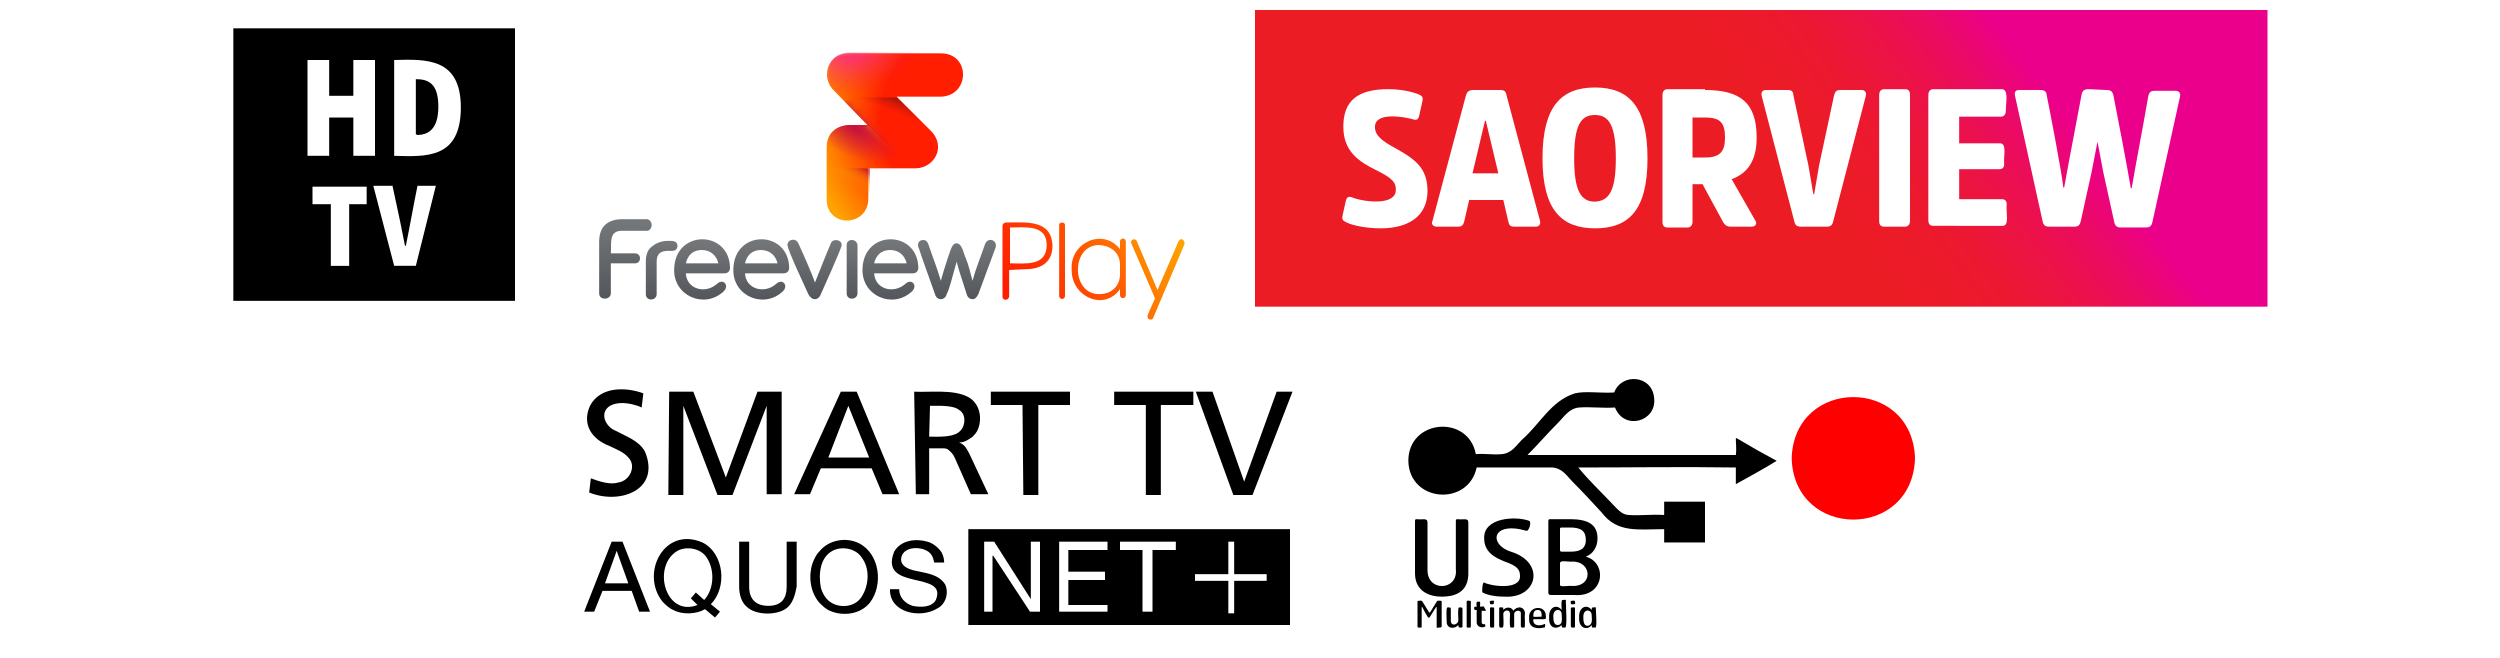 <?xml version="1.0" encoding="utf-8"?>
<!-- Generator: Adobe Illustrator 25.4.1, SVG Export Plug-In . SVG Version: 6.00 Build 0)  -->
<svg version="1.1" id="Layer_1" xmlns="http://www.w3.org/2000/svg" xmlns:xlink="http://www.w3.org/1999/xlink" x="0px" y="0px"
	 viewBox="0 0 300 79" style="enable-background:new 0 0 300 79;" xml:space="preserve">
<style type="text/css">
	.st0{fill:url(#SVGID_1_);}
	.st1{fill:#FFFFFF;}
	.st2{fill-rule:evenodd;clip-rule:evenodd;}
	.st3{fill:#FF0000;}
	.st4{fill:url(#SVGID_00000122691294574564950960000011252168108391812483_);}
	.st5{fill:url(#SVGID_00000131332075473850669770000018231732723403431615_);}
	.st6{fill:url(#SVGID_00000067947946929164398550000000490522456496870304_);}
	.st7{fill:url(#SVGID_00000091707084031238806640000013046124017718345377_);}
	.st8{fill:url(#SVGID_00000163757147523423236890000005673734804089149073_);}
	.st9{fill:url(#SVGID_00000029725854126596708730000015547525738281100190_);}
	.st10{fill:url(#SVGID_00000157991477935823691800000002523079365231512448_);}
	.st11{fill:url(#SVGID_00000000214715203629251970000009342595039360539025_);}
	.st12{fill:url(#SVGID_00000139276821738497803710000006155083258920075706_);}
	.st13{opacity:0.59;fill:url(#SVGID_00000014602014964348402870000007754312474259019684_);enable-background:new    ;}
	.st14{opacity:0.8;fill:url(#SVGID_00000136391486818030454210000000680313428642032821_);enable-background:new    ;}
	.st15{opacity:0.45;fill:url(#SVGID_00000093156454626533994500000006792414247762489494_);enable-background:new    ;}
	.st16{filter:url(#Adobe_OpacityMaskFilter);}
	
		.st17{mask:url(#SVGID_00000173129942373827013400000016218521637316851894_);fill:url(#SVGID_00000114055913692623493900000002879864873975422645_);}
	.st18{filter:url(#Adobe_OpacityMaskFilter_00000148619987697433245990000007651088339926891136_);}
	.st19{opacity:0.75;fill:url(#SVGID_00000057845416934216185200000006028711524568732560_);enable-background:new    ;}
	
		.st20{mask:url(#SVGID_00000034066353037642106290000007586850948424079804_);fill:url(#SVGID_00000024717954185307393110000005848279443124379797_);}
	.st21{fill:url(#SVGID_00000111169011324577838660000008266179286824002724_);}
	.st22{fill:url(#SVGID_00000152946799752446310200000012177042373410619327_);}
	.st23{fill:url(#SVGID_00000129914208490530150540000010423484457455263373_);}
	.st24{fill:url(#SVGID_00000170960362902238895660000017602966932593008769_);}
	.st25{display:none;}
	.st26{display:inline;}
	.st27{fill:url(#SVGID_00000060722125434708169210000013109662530847227305_);}
	.st28{fill:url(#SVGID_00000088840748730565602620000000813192729578775191_);}
	.st29{fill:url(#SVGID_00000028311491609527163010000006240465739148493494_);}
	.st30{fill:url(#SVGID_00000044145369286730178930000004627295338293049989_);}
	.st31{fill:url(#SVGID_00000087381075197980669520000004869826550994154902_);}
	.st32{fill:url(#SVGID_00000031201185151493565800000006601832758454366611_);}
	.st33{fill:url(#SVGID_00000122684639306938229530000010318732679149933710_);}
	.st34{fill:url(#SVGID_00000152970047420456733030000017096167808741299892_);}
	.st35{fill:url(#SVGID_00000065049027587330869230000017639096367969434271_);}
	.st36{opacity:0.59;fill:url(#SVGID_00000081622922325642990260000005355775679782666941_);enable-background:new    ;}
	.st37{opacity:0.8;fill:url(#SVGID_00000011019910911901375950000018214451517263849634_);enable-background:new    ;}
	.st38{opacity:0.45;fill:url(#SVGID_00000149341370078396151070000003727118315143160241_);enable-background:new    ;}
	.st39{filter:url(#Adobe_OpacityMaskFilter_00000158727604218936223270000011315457614304555653_);}
	
		.st40{mask:url(#SVGID_00000114040825411217155190000007458620537310681273_);fill:url(#SVGID_00000066494321836573144430000000116328570482528672_);}
	.st41{filter:url(#Adobe_OpacityMaskFilter_00000177473218270259064360000010482807485332589500_);}
	.st42{opacity:0.75;fill:url(#SVGID_00000020363336810722540810000002405351627958043305_);enable-background:new    ;}
	
		.st43{mask:url(#SVGID_00000121994526629723224630000009538447949571933826_);fill:url(#SVGID_00000088124780014411307540000004321026306432026780_);}
	.st44{fill:url(#SVGID_00000170968589875246953630000005359891507110615436_);}
	.st45{fill:url(#SVGID_00000008141268299555353710000016077571278734526128_);}
	.st46{fill:url(#SVGID_00000008869548621644814350000001897812271049834160_);}
	.st47{fill:url(#SVGID_00000101096296631191137190000010178511635672503481_);}
</style>
<g id="Layer_1_00000150074969464454881970000001170153494647094190_">
	<g>
		
			<linearGradient id="SVGID_1_" gradientUnits="userSpaceOnUse" x1="-1173.825" y1="-229.171" x2="-1173.231" y2="-229.171" gradientTransform="matrix(-50.465 37.849 37.849 50.465 -50325.77 55992.363)">
			<stop  offset="0" style="stop-color:#EB008B"/>
			<stop  offset="4.478705e-02" style="stop-color:#EB037F"/>
			<stop  offset="0.19" style="stop-color:#EB0C5E"/>
			<stop  offset="0.34" style="stop-color:#EC1345"/>
			<stop  offset="0.495" style="stop-color:#EC1832"/>
			<stop  offset="0.656" style="stop-color:#EC1B28"/>
			<stop  offset="0.836" style="stop-color:#EC1C24"/>
			<stop  offset="1" style="stop-color:#EC1C24"/>
		</linearGradient>
		<rect x="150.6" y="1.2" class="st0" width="121.5" height="35.6"/>
		<path class="st1" d="M165.7,27.4c-1.6,0-3.3-0.3-4.1-0.7c-0.4-0.2-0.6-0.3-0.5-0.8l0.4-1.8c0.1-0.4,0.3-0.6,0.8-0.4
			c1.2,0.5,5.3,1.1,5.2-1c0-1-0.8-1.5-2.4-2.3c-2-1-3.9-2.2-3.9-5.2c0-3.1,1.7-4.5,5.4-4.5c1.5,0,2.8,0.3,3.6,0.6
			c0.4,0.2,0.6,0.3,0.5,0.8l-0.4,1.8c-0.1,0.4-0.3,0.6-0.8,0.4c-1.1-0.3-4.6-0.9-4.5,1c0,1,1,1.7,2.3,2.4c2.3,1.3,4,2.3,4,5.2
			C171.3,26.1,168.8,27.4,165.7,27.4z"/>
		<path class="st1" d="M180,10.8c0.6,0,0.7,0.2,0.8,0.7l4,15c0.1,0.4-0.1,0.7-0.5,0.7h-2.6c-0.5,0-0.6-0.2-0.7-0.6l-0.6-2.6h-4.1
			l-0.6,2.6c-0.1,0.4-0.3,0.6-0.7,0.6h-2.6c-0.4,0-0.7-0.3-0.5-0.7l4-15c0.1-0.4,0.3-0.7,0.9-0.7H180z M179.8,20.8l-1.5-6.3h-0.1
			l-1.5,6.3H179.8z"/>
		<path class="st1" d="M197.7,19c0,6.3-2.3,8.4-6.3,8.4s-6.3-2.2-6.3-8.4c0-6.3,2.3-8.5,6.3-8.5S197.7,12.7,197.7,19z M193.9,19
			c0-3.9-0.8-5.2-2.5-5.2s-2.5,1.2-2.5,5.2c0,3.9,0.8,5.2,2.5,5.2C193.1,24.1,193.9,22.9,193.9,19z"/>
		<path class="st1" d="M204.6,10.8c4.2,0,6.2,1.5,6.2,5.7c0,2.8-1.1,4.3-3,5l2.8,4.9c0.3,0.4,0.1,0.8-0.4,0.8h-2.5
			c-0.5,0-0.7-0.2-0.9-0.5l-2.5-4.6h-1.2v4.5c0,0.4-0.2,0.7-0.6,0.7h-2.4c-0.4,0-0.6-0.2-0.6-0.7V11.4c0-0.4,0.2-0.7,0.6-0.7h4.5
			L204.6,10.8L204.6,10.8z M204.6,18.9c1.8,0,2.4-0.7,2.4-2.4c0-1.8-0.6-2.4-2.4-2.4h-1.5v4.8C203.1,18.9,204.6,18.9,204.6,18.9z"/>
		<path class="st1" d="M216.1,27.2c-0.5,0-0.7-0.2-0.8-0.7l-3.9-15c-0.1-0.4,0.1-0.7,0.5-0.7h2.6c0.5,0,0.7,0.2,0.7,0.6l1.8,8.4
			l0.6,3.5h0.1l0.6-3.5l1.8-8.4c0.1-0.4,0.3-0.6,0.7-0.6h2.6c0.4,0,0.6,0.3,0.5,0.7l-3.9,15c-0.1,0.5-0.3,0.7-0.8,0.7H216.1z"/>
		<path class="st1" d="M225.5,11.4c0-0.4,0.2-0.7,0.6-0.7h2.5c0.4,0,0.6,0.2,0.6,0.7v15.1c0,0.4-0.2,0.7-0.6,0.7h-2.5
			c-0.4,0-0.6-0.2-0.6-0.7V11.4z"/>
		<path class="st1" d="M235.1,20.4v3.5h5.1c0.4,0,0.6,0.2,0.6,0.6c-0.1,1.2,0.4,2.7-0.6,2.6H232c-0.4,0-0.6-0.2-0.6-0.7v-15
			c0-0.4,0.2-0.7,0.6-0.7h8.1c1-0.1,0.6,1.5,0.6,2.6c0,0.4-0.2,0.7-0.6,0.7h-5v3.2h4.8c1-0.1,0.5,1.5,0.6,2.5c0,0.4-0.2,0.6-0.6,0.6
			h-4.8V20.4z"/>
		<path class="st1" d="M252.8,10.8c0.5,0,0.7,0.2,0.8,0.6c0.5,2.5,1.7,8.8,2.1,11.2h0.1c0.4-2.4,1.6-8.7,2-11.1
			c0.1-0.4,0.3-0.6,0.7-0.6h2.6c0.4,0,0.6,0.3,0.5,0.7l-3.3,15c-0.1,0.5-0.3,0.7-0.8,0.7h-3c-0.5,0-0.7-0.2-0.8-0.7l-1.3-5.9
			l-0.7-3.7l0,0l-0.7,3.6l-1.3,5.9c-0.1,0.5-0.3,0.7-0.8,0.7h-3c-0.5,0-0.7-0.2-0.8-0.7l-3.3-15c-0.1-0.5,0.1-0.7,0.5-0.7h2.6
			c0.4,0,0.7,0.2,0.7,0.6c0.5,2.5,1.7,8.7,2,11.1h0.1l0.7-3.8l1.4-7.4c0.1-0.4,0.3-0.6,0.8-0.6L252.8,10.8L252.8,10.8z"/>
	</g>
	<g>
		<g>
			<path class="st2" d="M193.8,48.9c-1.4,0.1-3-0.1-4.3,0c-1.2,0.1-1.8,1.1-2.5,1.8c-1.3,1.3-2.5,2.7-3.7,3.9c8.3,0,16.7,0,25,0
				c0.1-0.6,0-1.3,0-2c0.1-0.1,0.2,0.1,0.3,0.1c1.5,0.9,3.1,1.8,4.6,2.6c-1.6,1-3.3,1.9-4.9,2.8c0-0.7,0-1.3,0-2
				c-6.3-0.1-12.6,0-18.9,0c1.2,1.5,2.9,3.1,4.3,4.6c0.5,0.5,1,1.1,1.8,1.1c1.3,0.1,2.7-0.1,4.2,0c0-0.5,0-1.1,0-1.6
				c1.6,0,3.3,0,4.9,0c0,1.6,0,3.3,0,4.9c-1.6,0-3.3,0-4.9,0c0-0.5,0-1.1,0-1.6c-3.1,0-5.6,0.5-7.5-2c-1.1-1.2-2.3-2.5-3.5-3.7
				c-0.7-0.7-1.2-1.6-2.4-1.7c-3,0-6.1,0-9.1,0c-1,4.7-8.1,4.2-8.2-0.8c0-5,7.2-5.6,8.1-0.8c1.1-0.1,2,0.1,3.1,0
				c1.2-0.1,1.7-1,2.4-1.7c2.2-1.9,3.5-4.7,6.4-5.6c1.3-0.3,2.9,0,4.7-0.1c0.9-2.4,4.6-2.1,4.8,0.7
				C198.8,50.6,194.9,51.7,193.8,48.9z"/>
			<g>
				<path d="M173,71.6c-1.4,0-3.2-0.6-3.2-2.8v-6.2c0-0.2,0-0.3,0.2-0.3c0.7,0.1,1.3-0.2,1.3,0.4v5.6c-0.1,2.8,3.7,2.6,3.4,0v-5.7
					c0-0.2,0-0.3,0.2-0.3c0.7,0.1,1.3-0.2,1.3,0.4v5.9C176.3,71.2,174.4,71.6,173,71.6z"/>
				<path d="M180.6,71.6c-1.5,0-2.3-0.3-2.7-0.5c-0.1-0.1,0-1.3,0.2-1.2c0.6,0.4,4.4,1,4.3-0.8c0-0.8-0.4-1.2-1.8-1.7
					c-1.3-0.5-2.5-1.2-2.5-2.8c-0.1-2.5,3.8-2.7,5.4-2.1c0.3,0.1,0,1.2-0.3,1.2c-0.4-0.1-1.1-0.3-1.8-0.3c-2.5,0-2.3,2.1-0.1,2.8
					C185.5,67.5,184.5,71.8,180.6,71.6z"/>
				<path d="M188.9,71.4h-2.8c-0.2,0-0.3-0.1-0.3-0.3v-8.4c0-0.3,0-0.4,0.2-0.4h2.4c2.1,0,3.3,0.6,3.3,2.3c0,1.1-0.6,1.9-1.4,2.2
					C192.9,67.5,192.6,71.7,188.9,71.4z M188.4,63.3h-1c-0.2,0-0.2,0.1-0.2,0.2V66c0,0.2,0.1,0.2,0.3,0.2h1c1.3,0,1.8-0.5,1.8-1.4
					C190.3,63.7,189.7,63.3,188.4,63.3z M188.5,67.4c-0.6,0-1.3-0.2-1.3,0.2v2.5c-0.1,0.4,0.8,0.2,1.2,0.2
					C191.3,70.6,191.1,67.2,188.5,67.4z"/>
				<path d="M172.8,75.3c-0.1,0-0.5,0.1-0.4-0.1v-2.3c0-0.1,0-0.1-0.1,0l-0.7,1.1c-0.1,0.2-0.1,0.1-0.2,0.1c-0.1,0-0.7-1.2-0.7-1.2
					c-0.1-0.1-0.1-0.1-0.1,0v2.3c0,0.2-0.3,0.1-0.4,0.1c-0.1,0-0.1,0-0.1-0.1v-3c0-0.1,0-0.1,0.1-0.1s0.4-0.1,0.5,0.1l0.8,1.3
					c0,0,0,0,0.1,0l0.8-1.3c0.1-0.2,0.4-0.1,0.5-0.1s0.1,0,0.1,0.1v3C172.9,75.3,172.9,75.3,172.8,75.3z"/>
				<path d="M175.4,75.3c-0.2,0-0.4,0.1-0.4-0.3c-0.4,0.5-1.4,0.5-1.4-0.4c0-0.2-0.1-1.8,0.1-1.7c0.1,0,0.4-0.1,0.4,0.2v1.4
					c0,0.7,0.9,0.5,0.9-0.1c0-0.1-0.1-1.6,0.1-1.5c0.1,0,0.4-0.1,0.4,0.2v2.1C175.5,75.3,175.4,75.3,175.4,75.3z"/>
				<path d="M176.4,75.3c-0.1,0-0.4,0.1-0.4-0.1v-3c0-0.2,0.3-0.1,0.4-0.1c0.1,0,0.1,0,0.1,0.1v3C176.5,75.3,176.5,75.3,176.4,75.3z
					"/>
				<path d="M178.2,73.3h-0.4c0,0.1,0,1.3,0,1.4s0.1,0.2,0.2,0.2c0.1,0,0.1,0,0.2,0c0,0,0.1,0.3,0,0.3c-0.4,0.2-1,0-1-0.5
					c0-0.2,0-1.4,0-1.5c-0.3,0-0.3,0-0.3-0.3c0-0.1,0.2-0.1,0.3-0.1c0-0.1-0.1-0.6,0.1-0.6h0.2c0.2-0.1,0.1,0.5,0.1,0.6
					c0.1,0,0.6-0.1,0.5,0.1C178.3,73.2,178.4,73.3,178.2,73.3z"/>
				<path d="M179.2,72.5c-0.1,0-0.4,0.1-0.4-0.1c0-0.1-0.1-0.3,0.1-0.3c0.1,0,0.4-0.1,0.4,0.1C179.2,72.3,179.3,72.5,179.2,72.5z
					 M179.2,75.3c-0.1,0-0.4,0.1-0.4-0.2V73c0-0.2,0.3-0.1,0.4-0.1c0.1,0,0.1,0,0.1,0.1v2.1C179.3,75.3,179.3,75.3,179.2,75.3z"/>
				<path d="M182.9,75.3c-0.1,0-0.4,0.1-0.4-0.2v-1.4c0.1-0.6-0.8-0.5-0.8,0v1.4c0,0.3-0.2,0.2-0.4,0.2c-0.2,0.1-0.1-1.5-0.1-1.6
					c0-0.7-0.9-0.5-0.8,0.1c0,0.1,0.1,1.6-0.1,1.5c-0.1,0-0.4,0.1-0.4-0.2V73c0-0.2,0.3-0.1,0.4-0.1c0.1,0,0.1,0,0.1,0.3
					c0.3-0.4,1-0.4,1.2,0.1c0.4-0.6,1.4-0.6,1.4,0.4C182.9,73.7,183.1,75.4,182.9,75.3z"/>
				<path d="M185.3,74.3c-0.3,0-1.3,0-1.3,0c-0.1,0.9,0.9,0.8,1.3,0.6c0.2-0.1,0.1,0.2,0.1,0.3c0,0.1,0,0.1-0.1,0.1
					c-0.8,0.2-1.9,0.1-1.8-1.1c-0.2-1.5,2-1.7,2-0.3C185.5,74,185.6,74.3,185.3,74.3z M184.5,73.2c-0.4,0-0.5,0.3-0.5,0.7
					c-0.1,0.2,0.5,0.1,1,0.1c0,0,0,0,0-0.1C185,73.4,184.9,73.2,184.5,73.2z"/>
				<path d="M187.8,75.3c-0.3,0-0.4,0.1-0.4-0.3c-0.6,0.6-1.6,0.4-1.5-0.9c-0.1-1.2,0.9-1.7,1.5-0.9c0-0.1-0.1-1.2,0.1-1.2
					c0.1,0,0.5-0.1,0.4,0.1C187.9,72.6,188.1,75.5,187.8,75.3z M187.4,73.7c0-0.7-1-0.7-1,0.2c0,0.4,0,1.1,0.5,1.1
					C187.6,75,187.4,74.2,187.4,73.7z"/>
				<path d="M188.9,72.5c-0.1,0-0.4,0.1-0.4-0.1c0-0.1-0.1-0.3,0.1-0.3c0.1,0,0.4-0.1,0.4,0.1C189,72.3,189.1,72.5,188.9,72.5z
					 M188.9,75.3c-0.1,0-0.4,0.1-0.4-0.2V73c0-0.1,0-0.1,0.1-0.1s0.4-0.1,0.4,0.1v2.1C189,75.3,189,75.3,188.9,75.3z"/>
				<path d="M191.4,75.3c-0.3,0-0.4,0.1-0.4-0.3c-0.5,0.7-1.6,0.4-1.5-0.9c-0.1-1.2,0.9-1.7,1.5-0.9c0-0.1,0-0.3,0.1-0.3
					s0.5-0.1,0.4,0.1C191.5,73.4,191.7,75.5,191.4,75.3z M191,73.8c0-0.7-1-0.8-1,0.2c0,0.4,0,1.1,0.5,1.1
					C191.2,75,191,74.2,191,73.8z"/>
			</g>
		</g>
		<path class="st3" d="M229.8,55c-0.3,9.8-14.5,9.8-14.8,0C215.3,45.2,229.5,45.2,229.8,55z"/>
	</g>
	<g>
		<rect x="28" y="3.4" width="33.8" height="32.7"/>
		<g>
			<path class="st1" d="M39.7,24.5h-2.2v-2.1H44v2.1h-2.1v7.4h-2.2V24.5z"/>
			<path class="st1" d="M44.8,22.3h2.3l0.9,4.2c0.2,1,0.4,2,0.6,3h0.1c0.4-1.9,1-5.3,1.4-7.2h2.2l-2.4,9.6h-2.6L44.8,22.3z"/>
		</g>
		<g>
			<path class="st1" d="M36.9,7.2h2.6v4.3h2.9V7.2H45v11.5h-2.6v-4.6h-2.9v4.6h-2.6V7.2z"/>
			<path class="st1" d="M47.3,7.2c3.8-0.1,8-0.3,8,5.7c0,6.2-4.2,5.9-8,5.8V7.2L47.3,7.2z M50,16.2c1.4,0,2.6-0.7,2.6-3.4
				c0-2.8-1.2-3.3-2.7-3.3v6.6H50V16.2z"/>
		</g>
	</g>
	<g>
		<g>
			<rect x="116.2" y="63.5" width="38.6" height="11.5"/>
			<path d="M74.7,65l3.3,8.4h-1.3l-0.9-2.5h-3.5l-1,2.5h-1.2l3.3-8.4C73.4,65,74.7,65,74.7,65z M75.4,70L74,66.1l0,0L72.6,70H75.4z"
				/>
			<g>
				<path d="M84.6,73.1c-1,0.6-2.7,0.7-3.8,0.1c-0.5-0.2-0.9-0.6-1.3-1c-2.7-3.4,0.2-9.1,4.8-7.1c2.6,1.3,3,5.4,1,7.4l1.1,0.9
					l-0.6,0.7L84.6,73.1z M84.5,72c1.2-1.3,1.3-3.6,0.3-5.1c-0.7-1.1-2.4-1.4-3.5-0.8c-3.1,1.8-1.5,8,2.4,6.5l-0.8-0.8l0.6-0.7
					L84.5,72z"/>
				<path d="M94.6,72.8c-1.1,1.1-3.9,1.1-5,0c-0.6-0.5-0.9-1.4-0.9-2.4V65h1.2v5.4c0,1.5,0.8,2.3,2.3,2.3s2.2-0.8,2.2-2.3V65h1.2
					v5.4C95.4,71.5,95.1,72.3,94.6,72.8"/>
				<path d="M97.5,67.6c0.2-0.5,0.4-1,0.8-1.4c1.1-1.4,3.2-1.8,4.8-1c2.5,1.3,2.9,5,1.3,7.1c-1.1,1.4-3.2,1.7-4.8,1
					c-0.5-0.2-0.9-0.6-1.3-1C97.2,71,97,69.1,97.5,67.6 M98.5,70.5c0.1,0.4,0.3,0.8,0.5,1.1c1,1.5,3.5,1.5,4.4,0
					c0.9-1.4,1-3.4,0-4.7c-0.7-1.1-2.4-1.4-3.5-0.8C98.4,66.9,98.2,68.9,98.5,70.5"/>
				<path d="M111.4,66.2c-0.7-0.5-2-0.6-2.7-0.1c-0.2,0.1-0.3,0.3-0.4,0.4c-0.6,1.2,0.5,1.8,1.6,2c1.3,0.3,2.7,0.4,3.5,1.6
					c0.5,1,0.1,2.4-0.9,2.9c-2.1,1.3-5.8,0.5-5.7-2.3h1.1c0,1,0.7,1.7,1.6,2c1,0.2,2.3,0.2,2.8-0.7c1.5-3.6-6.9-1-5-5.8
					c0.8-1.4,2.6-1.6,4-1.2c0.7,0.2,1.3,0.7,1.7,1.3c0.2,0.4,0.3,0.8,0.3,1.2h-1.2C112,66.9,111.8,66.5,111.4,66.2"/>
				<polygon class="st1" points="119.3,65 123.7,71.9 123.7,71.9 123.7,65 124.8,65 124.8,73.4 123.6,73.4 119.2,66.7 119.1,66.7 
					119.1,73.4 118.1,73.4 118.1,65 				"/>
				<polygon class="st1" points="132.9,65 132.9,66 128.2,66 128.2,68.6 132.6,68.6 132.6,69.6 128.2,69.6 128.2,72.6 132.9,72.6 
					132.9,73.4 127.1,73.4 127.1,65 				"/>
				<polygon class="st1" points="134.4,66 134.4,65 141.1,65 141.1,66 138.3,66 138.3,73.4 137.1,73.4 137.1,66 				"/>
				<polygon class="st1" points="152,68.9 152,69.7 148.1,69.7 148.1,73.6 147.4,73.6 147.4,69.7 143.4,69.7 143.4,68.9 147.4,68.9 
					147.4,65 148.1,65 148.1,68.9 				"/>
			</g>
		</g>
		<g>
			<path d="M77,48.9c-0.4-0.2-0.8-0.3-1.2-0.4c-0.9-0.2-1.9-0.2-2.6,0.2c-1.3,0.8-0.6,2.5,0.7,3c1.3,0.7,2.8,1.2,3.5,2.5
				c1.9,4.6-3,6.4-6.7,4.9l0.2-1.7c1.1,0.4,2.3,0.8,3.3,0.5c1.4-0.2,2.2-2,1.2-3c-0.6-0.7-1.5-1-2.3-1.4c-2.1-0.8-3.3-2.6-2.3-4.8
				c1.2-2.3,4.2-2.3,6.4-1.5L77,48.9z"/>
			<path d="M80.3,47h2.9l3.9,10.3L90.9,47h2.9v12.3H92V48.7l0,0l-4.1,10.7h-1.8L82,48.7l0,0v10.7h-1.8L80.3,47L80.3,47z"/>
			<path d="M100.9,47h1.9l5.1,12.3h-2l-1.3-3.1h-6.1l-1.3,3.1h-1.9L100.9,47z M101.8,48.7l-2.4,6.2h4.9L101.8,48.7z"/>
			<path d="M109.7,47c1.9,0.1,4.6-0.3,6.4,0.6c1.4,0.7,1.8,2.4,1.3,3.8c-0.1,0.3-0.3,0.6-0.5,0.8c-0.2,0.3-0.5,0.4-0.8,0.6
				c-0.3,0.2-0.7,0.3-1,0.3l0,0c0.7,0.3,0.8,0.6,1.2,1.3l2.3,4.9h-2.1l-1.9-4.3c-0.2-0.5-0.5-0.8-0.9-1.1c-0.2-0.1-0.4-0.1-0.5-0.1
				c-0.4,0-1.3,0-1.7,0v5.5h-1.6L109.7,47L109.7,47z M111.5,52.4c1,0,2.7,0.1,3.5-0.5c0.9-0.6,1-2.2,0.1-2.7
				c-0.7-0.6-2.5-0.5-3.5-0.5L111.5,52.4L111.5,52.4z"/>
			<path d="M122.7,48.6h-3.8V47h9.5v1.6h-3.8v10.8h-1.8L122.7,48.6L122.7,48.6z"/>
			<path d="M137.5,48.6h-3.8V47h9.5v1.6h-3.9v10.8h-1.8L137.5,48.6L137.5,48.6z"/>
			<path d="M150.3,59.4H148L143.5,47h2l3.8,10.8l0,0l3.9-10.8h1.9L150.3,59.4z"/>
		</g>
	</g>
	<g>
		<g>
			<g>
				
					<linearGradient id="SVGID_00000008828283721771131090000001470252916934578874_" gradientUnits="userSpaceOnUse" x1="84.249" y1="723.99" x2="84.249" y2="716.739" gradientTransform="matrix(1 0 0 1 0 -688)">
					<stop  offset="0" style="stop-color:#53565A"/>
					<stop  offset="1" style="stop-color:#75787B"/>
				</linearGradient>
				<path style="fill:url(#SVGID_00000008828283721771131090000001470252916934578874_);" d="M87.6,32.1c-0.1-4.5-6.6-4.6-6.7,0.2
					c-0.1,3.2,3.6,4.8,5.9,2.7c0.8-0.7,0-1.7-0.8-0.9c-1.4,1.2-3.6,0.6-3.7-1.3h4.6C87.3,32.8,87.6,32.6,87.6,32.1z M84.2,30
					c1.1,0,1.8,0.7,2,1.6h-3.9C82.5,30.7,83.1,30,84.2,30z"/>
				
					<linearGradient id="SVGID_00000014623386352686401240000013521919337302676637_" gradientUnits="userSpaceOnUse" x1="91.349" y1="723.99" x2="91.349" y2="716.739" gradientTransform="matrix(1 0 0 1 0 -688)">
					<stop  offset="0" style="stop-color:#53565A"/>
					<stop  offset="1" style="stop-color:#75787B"/>
				</linearGradient>
				<path style="fill:url(#SVGID_00000014623386352686401240000013521919337302676637_);" d="M94.7,32.1c-0.1-4.5-6.6-4.6-6.7,0.2
					c-0.1,3.2,3.6,4.8,5.9,2.7c0.8-0.7,0-1.7-0.8-0.9c-1.4,1.2-3.6,0.6-3.7-1.3H94C94.4,32.8,94.7,32.6,94.7,32.1z M91.3,30
					c1.1,0,1.8,0.7,2,1.6h-3.9C89.6,30.7,90.2,30,91.3,30z"/>
				
					<linearGradient id="SVGID_00000154418558264250283060000007177404329408079275_" gradientUnits="userSpaceOnUse" x1="106.849" y1="723.99" x2="106.849" y2="716.739" gradientTransform="matrix(1 0 0 1 0 -688)">
					<stop  offset="0" style="stop-color:#53565A"/>
					<stop  offset="1" style="stop-color:#75787B"/>
				</linearGradient>
				<path style="fill:url(#SVGID_00000154418558264250283060000007177404329408079275_);" d="M110.2,32.1c-0.1-4.5-6.6-4.6-6.7,0.2
					c-0.1,3.2,3.6,4.8,5.9,2.7c0.8-0.7,0-1.7-0.8-0.9c-1.4,1.2-3.6,0.6-3.7-1.3h4.6C109.9,32.8,110.2,32.6,110.2,32.1z M106.8,30
					c1.1,0,1.8,0.7,2,1.6h-3.9C105.1,30.7,105.7,30,106.8,30z"/>
				
					<linearGradient id="SVGID_00000173124000305494520400000009318255689158176136_" gradientUnits="userSpaceOnUse" x1="102.25" y1="723.89" x2="102.25" y2="716.803" gradientTransform="matrix(1 0 0 1 0 -688)">
					<stop  offset="0" style="stop-color:#53565A"/>
					<stop  offset="1" style="stop-color:#75787B"/>
				</linearGradient>
				<path style="fill:url(#SVGID_00000173124000305494520400000009318255689158176136_);" d="M102.9,29.4v5.8c0,0.8-1.3,0.9-1.3,0
					v-5.8C101.6,28.6,102.8,28.6,102.9,29.4z"/>
				
					<linearGradient id="SVGID_00000048491785185258748020000010140275374218349221_" gradientUnits="userSpaceOnUse" x1="97.75" y1="723.9" x2="97.75" y2="716.801" gradientTransform="matrix(1 0 0 1 0 -688)">
					<stop  offset="0" style="stop-color:#53565A"/>
					<stop  offset="1" style="stop-color:#75787B"/>
				</linearGradient>
				<path style="fill:url(#SVGID_00000048491785185258748020000010140275374218349221_);" d="M98.5,35.3c-0.3,0.8-1.1,0.8-1.5,0
					c-0.3-0.7-2.5-5.3-2.5-5.9c0-0.7,1-0.9,1.3-0.2c0.7,1.5,1.6,3.6,2,4.7c0.4-1,1.3-3.3,1.9-4.7c0.2-0.6,1.3-0.5,1.3,0.2
					C101,29.8,98.8,34.6,98.5,35.3z"/>
				
					<linearGradient id="SVGID_00000066488648589055680280000004153900016224841856_" gradientUnits="userSpaceOnUse" x1="79.4" y1="723.886" x2="79.4" y2="716.825" gradientTransform="matrix(1 0 0 1 0 -688)">
					<stop  offset="0" style="stop-color:#53565A"/>
					<stop  offset="1" style="stop-color:#75787B"/>
				</linearGradient>
				<path style="fill:url(#SVGID_00000066488648589055680280000004153900016224841856_);" d="M78.8,31.4v3.9c0,0.8-1.3,0.9-1.3,0
					v-3.9c0-0.8,0.2-1.4,0.7-1.8s1.1-0.7,2-0.7c0.5,0,1.1,0,1.1,0.6c0,0.3-0.2,0.6-0.6,0.6h-0.5C79.2,30.1,78.8,30.5,78.8,31.4z"/>
				
					<linearGradient id="SVGID_00000031193765132162343570000006710857427856269982_" gradientUnits="userSpaceOnUse" x1="75.05" y1="723.881" x2="75.05" y2="714.283" gradientTransform="matrix(1 0 0 1 0 -688)">
					<stop  offset="0" style="stop-color:#53565A"/>
					<stop  offset="1" style="stop-color:#75787B"/>
				</linearGradient>
				<path style="fill:url(#SVGID_00000031193765132162343570000006710857427856269982_);" d="M78.2,27c0,0.3-0.2,0.7-0.6,0.7h-2.8
					c-1.8-0.1-1.4,1.4-1.5,2.7h2.9c0.4,0,0.6,0.3,0.6,0.6c0,0.3-0.2,0.6-0.6,0.6h-2.9v3.6c0,0.8-1.4,0.9-1.4,0V29
					c0-1.8,1-2.7,2.8-2.7h2.9C77.9,26.3,78.2,26.6,78.2,27z"/>
				
					<linearGradient id="SVGID_00000157292323455162470300000014123609486131373223_" gradientUnits="userSpaceOnUse" x1="114.838" y1="723.9" x2="114.838" y2="716.798" gradientTransform="matrix(1 0 0 1 0 -688)">
					<stop  offset="0" style="stop-color:#53565A"/>
					<stop  offset="1" style="stop-color:#75787B"/>
				</linearGradient>
				<path style="fill:url(#SVGID_00000157292323455162470300000014123609486131373223_);" d="M115.9,31c0.3,0.7,0.6,1.9,0.8,2.7
					c0.4-1.5,1-2.9,1.5-4.4c0.4-1,1.7-0.4,1.2,0.6c-0.3,0.8-1.7,4.6-2,5.4c-0.2,0.4-0.4,0.6-0.7,0.6c-0.3,0-0.6-0.2-0.7-0.6
					c-0.3-1-1-3-1.2-3.9c-0.2,0.7-0.5,1.8-0.7,2.5s-0.3,1-0.5,1.4c-0.1,0.4-0.4,0.6-0.7,0.6c-0.3,0-0.6-0.2-0.7-0.6
					c-0.2-0.6-1.7-4.7-1.9-5.4c-0.3-0.6-0.1-1.1,0.5-1.1c0.3,0,0.5,0.2,0.6,0.5c0.5,1.5,1,2.7,1.5,4.4c0.3-1.1,0.8-2.7,1.2-3.8
					c0.2-0.5,0.4-0.7,0.7-0.7C115.5,29.2,115.7,30.7,115.9,31z"/>
			</g>
		</g>
		<g>
			
				<radialGradient id="SVGID_00000084521438044636989950000012905631226755521727_" cx="-1147.536" cy="-865.889" r="20.566" gradientTransform="matrix(-0.901 0.259 -0.269 -0.936 -1150.659 -498.81)" gradientUnits="userSpaceOnUse">
				<stop  offset="0.542" style="stop-color:#FF1E00"/>
				<stop  offset="0.857" style="stop-color:#FF7D00"/>
				<stop  offset="1" style="stop-color:#FFA300"/>
			</radialGradient>
			<path style="fill:url(#SVGID_00000084521438044636989950000012905631226755521727_);" d="M100.2,11c-1.9-1.7-0.8-4.6,1.7-4.6h11
				c3.6,0,3.5,5.1,0,5.2h-5.3c1.1,1.1,3.2,3.2,4,4c1.2,1.1,1.3,2.7,0.2,3.8c-0.5,0.5-1.2,0.8-2,0.8h-5.6v3.6c0,3.5-5.1,3.6-5,0v-6.1
				c0-1.7,1.1-2.6,2.7-2.7h2.2L100.2,11z"/>
			
				<linearGradient id="SVGID_00000152242334372528795300000003000811686029897603_" gradientUnits="userSpaceOnUse" x1="102.056" y1="710.13" x2="103.254" y2="708.065" gradientTransform="matrix(1 0 0 1 0 -688)">
				<stop  offset="0" style="stop-color:#FFA300;stop-opacity:0"/>
				<stop  offset="0.193" style="stop-color:#FDA001;stop-opacity:0.193"/>
				<stop  offset="0.355" style="stop-color:#F99504;stop-opacity:0.355"/>
				<stop  offset="0.506" style="stop-color:#F1840A;stop-opacity:0.506"/>
				<stop  offset="0.65" style="stop-color:#E66B11;stop-opacity:0.65"/>
				<stop  offset="0.79" style="stop-color:#D74B1B;stop-opacity:0.79"/>
				<stop  offset="0.924" style="stop-color:#C52527;stop-opacity:0.924"/>
				<stop  offset="1" style="stop-color:#BA0C2F"/>
			</linearGradient>
			
				<path style="opacity:0.59;fill:url(#SVGID_00000152242334372528795300000003000811686029897603_);enable-background:new    ;" d="
				M99.3,23.8c-0.1,2.4,2.6,3.6,4.3,2c0.5-0.5,0.8-1.2,0.8-2v-3.6h-5v3.6H99.3z"/>
			
				<linearGradient id="SVGID_00000178194998100258765900000000562640466193990287_" gradientUnits="userSpaceOnUse" x1="104.793" y1="705.63" x2="105.947" y2="703.477" gradientTransform="matrix(1 0 0 1 0 -688)">
				<stop  offset="0.2" style="stop-color:#FF1E00;stop-opacity:0"/>
				<stop  offset="0.398" style="stop-color:#FF4700;stop-opacity:0.282"/>
				<stop  offset="0.74" style="stop-color:#FF8900;stop-opacity:0.77"/>
				<stop  offset="0.901" style="stop-color:#FFA300"/>
			</linearGradient>
			<path style="opacity:0.8;fill:url(#SVGID_00000178194998100258765900000000562640466193990287_);enable-background:new    ;" d="
				M102,15.1c-1.6,0-2.7,1-2.7,2.7v2.5c2.5,0,7.5,0,9.9,0l-5-5.2C104.2,15.1,102,15.1,102,15.1z"/>
			
				<linearGradient id="SVGID_00000127758448415589502720000009519992816133417137_" gradientUnits="userSpaceOnUse" x1="107.08" y1="701.875" x2="108.119" y2="699.302" gradientTransform="matrix(1 0 0 1 0 -688)">
				<stop  offset="0.12" style="stop-color:#BA0C2F;stop-opacity:0"/>
				<stop  offset="0.238" style="stop-color:#9C0D28;stop-opacity:0.188"/>
				<stop  offset="0.476" style="stop-color:#65101C;stop-opacity:0.566"/>
				<stop  offset="0.654" style="stop-color:#431114;stop-opacity:0.848"/>
				<stop  offset="0.75" style="stop-color:#361211"/>
			</linearGradient>
			
				<path style="opacity:0.45;fill:url(#SVGID_00000127758448415589502720000009519992816133417137_);enable-background:new    ;" d="
				M104.2,15.1l5,5.2h0.7c1.5,0,2.7-1.2,2.7-2.6c0-0.8-0.3-1.3-1-2c-0.7-0.8-2.9-2.9-4-4h-6.9L104.2,15.1z"/>
			<defs>
				<filter id="Adobe_OpacityMaskFilter" filterUnits="userSpaceOnUse" x="99.2" y="6.4" width="16.4" height="20.1">
					<feColorMatrix  type="matrix" values="1 0 0 0 0  0 1 0 0 0  0 0 1 0 0  0 0 0 1 0"/>
				</filter>
			</defs>
			
				<mask maskUnits="userSpaceOnUse" x="99.2" y="6.4" width="16.4" height="20.1" id="SVGID_00000173129942373827013400000016218521637316851894_">
				<g class="st16">
					<polygon points="101.7,12.5 98.2,12.5 98.2,27.7 109.4,27.7 109.4,20.4 					"/>
				</g>
			</mask>
			
				<radialGradient id="SVGID_00000092432092450118716600000011742310608679861379_" cx="433.68" cy="-80.618" r="12.772" fx="438.869" fy="-76.128" gradientTransform="matrix(0.639 0.686 -0.427 0.397 -210.236 -255.612)" gradientUnits="userSpaceOnUse">
				<stop  offset="8.962452e-02" style="stop-color:#C7143D"/>
				<stop  offset="0.91" style="stop-color:#D11640;stop-opacity:0"/>
			</radialGradient>
			
				<path style="mask:url(#SVGID_00000173129942373827013400000016218521637316851894_);fill:url(#SVGID_00000092432092450118716600000011742310608679861379_);" d="
				M100.2,11c-1.9-1.7-0.8-4.6,1.7-4.6h11c3.6,0,3.5,5.1,0,5.2h-5.3c1.1,1.1,3.2,3.2,4,4c1.2,1.1,1.3,2.7,0.2,3.8
				c-0.5,0.5-1.2,0.8-2,0.8h-5.6v3.6c0,3.5-5.1,3.6-5,0v-6.1c0-1.7,1.1-2.6,2.7-2.7h2.2L100.2,11z"/>
			<defs>
				
					<filter id="Adobe_OpacityMaskFilter_00000049190431987769829460000010580609511850800038_" filterUnits="userSpaceOnUse" x="99.2" y="6.3" width="16.4" height="13.9">
					<feColorMatrix  type="matrix" values="1 0 0 0 0  0 1 0 0 0  0 0 1 0 0  0 0 0 1 0"/>
				</filter>
			</defs>
			
				<mask maskUnits="userSpaceOnUse" x="99.2" y="6.3" width="16.4" height="13.9" id="SVGID_00000034066353037642106290000007586850948424079804_">
				<g style="filter:url(#Adobe_OpacityMaskFilter_00000049190431987769829460000010580609511850800038_);">
					
						<radialGradient id="SVGID_00000172414955037293568290000012393507985930255495_" cx="-1089.868" cy="-3167.783" r="11.725" gradientTransform="matrix(-0.881 0.321 -9.622201e-02 -0.264 -1156.102 -478.441)" gradientUnits="userSpaceOnUse">
						<stop  offset="0" style="stop-color:#231F20"/>
						<stop  offset="0.107" style="stop-color:#282425"/>
						<stop  offset="0.241" style="stop-color:#373435"/>
						<stop  offset="0.389" style="stop-color:#514D4E"/>
						<stop  offset="0.547" style="stop-color:#747172"/>
						<stop  offset="0.714" style="stop-color:#A19F9F"/>
						<stop  offset="0.885" style="stop-color:#D7D6D6"/>
						<stop  offset="1" style="stop-color:#FFFFFF"/>
					</radialGradient>
					
						<circle style="opacity:0.75;fill:url(#SVGID_00000172414955037293568290000012393507985930255495_);enable-background:new    ;" cx="109.1" cy="9.6" r="11"/>
				</g>
			</mask>
			
				<radialGradient id="SVGID_00000068641221469435366480000001650495291520123287_" cx="-124.347" cy="1604.516" r="9.785" gradientTransform="matrix(0.892 -0.288 0.17 0.525 -59.478 -872.109)" gradientUnits="userSpaceOnUse">
				<stop  offset="6.134970e-02" style="stop-color:#FA19A7"/>
				<stop  offset="0.199" style="stop-color:#FA199F;stop-opacity:0.853"/>
				<stop  offset="0.408" style="stop-color:#F9198A;stop-opacity:0.631"/>
				<stop  offset="0.662" style="stop-color:#F71968;stop-opacity:0.36"/>
				<stop  offset="0.95" style="stop-color:#F51939;stop-opacity:5.352277e-02"/>
				<stop  offset="1" style="stop-color:#F51930;stop-opacity:0"/>
			</radialGradient>
			
				<path style="mask:url(#SVGID_00000034066353037642106290000007586850948424079804_);fill:url(#SVGID_00000068641221469435366480000001650495291520123287_);" d="
				M114.9,7.1c-0.5-0.5-1.2-0.8-2-0.8h-11c-2.5,0-3.6,2.9-1.7,4.6c2.2,2.3,6.8,7,9,9.3h0.7c1.5,0,2.7-1.2,2.7-2.6c0-0.8-0.3-1.3-1-2
				c-0.7-0.8-2.9-2.9-4-4h5.3C115.3,11.6,116.6,8.7,114.9,7.1z"/>
		</g>
		<g>
			
				<linearGradient id="SVGID_00000020356978158577115280000012641939960713703605_" gradientUnits="userSpaceOnUse" x1="121.69" y1="734.447" x2="142.071" y2="717.346" gradientTransform="matrix(1 0 0 1 0 -688)">
				<stop  offset="2.894824e-02" style="stop-color:#FF1E00"/>
				<stop  offset="0.192" style="stop-color:#FF2E00"/>
				<stop  offset="0.511" style="stop-color:#FF5800"/>
				<stop  offset="0.951" style="stop-color:#FF9B00"/>
				<stop  offset="1" style="stop-color:#FFA300"/>
			</linearGradient>
			<path style="fill:url(#SVGID_00000020356978158577115280000012641939960713703605_);" d="M142.1,29.4l-3.7,8.7
				c-0.1,0.4-0.7,0.3-0.7-0.1c-0.1-0.1,0.9-2.1,0.9-2.2l-2.8-6.5c-0.3-0.5,0.4-0.8,0.6-0.4l2.5,5.9l2.5-5.8c0.1-0.2,0.2-0.3,0.4-0.3
				C142.1,28.8,142.2,29.1,142.1,29.4z"/>
			
				<linearGradient id="SVGID_00000134217641369700690700000015028248384146212243_" gradientUnits="userSpaceOnUse" x1="118.418" y1="726.857" x2="143.94" y2="705.441" gradientTransform="matrix(1 0 0 1 0 -688)">
				<stop  offset="2.894824e-02" style="stop-color:#FF1E00"/>
				<stop  offset="0.192" style="stop-color:#FF2E00"/>
				<stop  offset="0.511" style="stop-color:#FF5800"/>
				<stop  offset="0.951" style="stop-color:#FF9B00"/>
				<stop  offset="1" style="stop-color:#FFA300"/>
			</linearGradient>
			<path style="fill:url(#SVGID_00000134217641369700690700000015028248384146212243_);" d="M127.8,27v8.5c0,0.5-0.7,0.5-0.7,0V27
				C127.1,26.6,127.8,26.6,127.8,27z"/>
			
				<linearGradient id="SVGID_00000043419031982137394640000005359506316711877792_" gradientUnits="userSpaceOnUse" x1="118.755" y1="720.967" x2="137.827" y2="704.963" gradientTransform="matrix(1 0 0 1 0 -688)">
				<stop  offset="2.894824e-02" style="stop-color:#FF1E00"/>
				<stop  offset="0.192" style="stop-color:#FF2E00"/>
				<stop  offset="0.511" style="stop-color:#FF5800"/>
				<stop  offset="0.951" style="stop-color:#FF9B00"/>
				<stop  offset="1" style="stop-color:#FFA300"/>
			</linearGradient>
			<path style="fill:url(#SVGID_00000043419031982137394640000005359506316711877792_);" d="M123.1,32.3c1.9,0,3.2-0.9,3.2-2.8
				c-0.1-3.2-3.2-2.8-5.6-2.8c-0.2,0-0.4,0.2-0.4,0.4v8.5c0,0.5,0.7,0.5,0.8,0v-3.2L123.1,32.3L123.1,32.3z M121.2,31.6v-4.3
				c1.8,0,4.4-0.4,4.4,2.1C125.6,32,123,31.6,121.2,31.6z"/>
			
				<linearGradient id="SVGID_00000032650240268659043440000011206815537535944117_" gradientUnits="userSpaceOnUse" x1="123.018" y1="728.442" x2="140.812" y2="713.512" gradientTransform="matrix(1 0 0 1 0 -688)">
				<stop  offset="2.894824e-02" style="stop-color:#FF1E00"/>
				<stop  offset="0.192" style="stop-color:#FF2E00"/>
				<stop  offset="0.511" style="stop-color:#FF5800"/>
				<stop  offset="0.951" style="stop-color:#FF9B00"/>
				<stop  offset="1" style="stop-color:#FFA300"/>
			</linearGradient>
			<path style="fill:url(#SVGID_00000032650240268659043440000011206815537535944117_);" d="M134.4,31.8c0-1.5-1.1-2.3-2.5-2.4
				c-3.4,0-3.4,5.9,0,5.9c1.4,0,2.5-0.9,2.5-2.4V31.8z M134.4,34.7c-1.9,2.7-5.9,0.9-5.8-2.4c-0.2-3.2,3.8-5,5.8-2.4V29
				c0-0.5,0.7-0.5,0.7,0v6.4c0,0.5-0.7,0.5-0.7,0C134.4,35.5,134.4,34.7,134.4,34.7z"/>
		</g>
	</g>
</g>
<g id="FVP" class="st25">
	<g class="st26">
		<path d="M58.7,17.9c0-2.5-3.7-2.5-3.7,0.1c0,1.1,0.7,2,1.9,2c0.6,0,1.4-0.3,1.5-0.9c0-0.3-0.4-0.4-0.6-0.1c-0.7,0.7-2,0.3-2.1-0.7
			h2.6C58.6,18.3,58.7,18.2,58.7,17.9z M56.9,16.7c0.6,0,1,0.4,1.1,0.9h-2.2C55.9,17.1,56.2,16.7,56.9,16.7z"/>
		<path d="M62.7,17.9c0-2.5-3.7-2.5-3.7,0.1c0,1.1,0.7,2,1.9,2c0.6,0,1.4-0.3,1.5-0.9c0-0.3-0.4-0.4-0.6-0.1c-0.7,0.7-2,0.3-2.1-0.7
			h2.6C62.5,18.3,62.7,18.2,62.7,17.9z M60.8,16.7c0.6,0,1,0.4,1.1,0.9h-2.2C59.8,17.1,60.2,16.7,60.8,16.7z"/>
		<path d="M71.3,17.9c0-2.5-3.7-2.5-3.7,0.1c0,1.1,0.7,2,1.9,2c0.6,0,1.4-0.3,1.5-0.9c0-0.3-0.4-0.4-0.6-0.1c-0.7,0.7-2,0.3-2.1-0.7
			h2.6C71.1,18.3,71.3,18.2,71.3,17.9z M69.4,16.7c0.6,0,1,0.4,1.1,0.9h-2.2C68.4,17.1,68.8,16.7,69.4,16.7z"/>
		<path d="M67.2,16.4v3.2c0,0.5-0.7,0.5-0.7,0v-3.2C66.5,16,67.2,15.9,67.2,16.4z"/>
		<path d="M64.8,19.7c-0.2,0.4-0.6,0.4-0.8,0c-0.2-0.4-1.4-3-1.4-3.3c0-0.4,0.6-0.5,0.7-0.1c0.4,0.8,0.9,2,1.1,2.6
			c0.2-0.6,0.7-1.9,1.1-2.6c0.1-0.4,0.7-0.3,0.7,0.1C66.2,16.6,64.9,19.3,64.8,19.7z"/>
		<path d="M53.8,17.5v2.1c0,0.5-0.7,0.5-0.7,0v-2.2c0-1,0.7-1.4,1.7-1.4c0.5,0,0.5,0.7,0,0.7S53.8,16.9,53.8,17.5z"/>
		<path d="M53.5,15.1c0,0.2-0.1,0.4-0.4,0.4h-1.6c-1-0.1-0.8,0.8-0.8,1.5h1.6c0.2,0,0.3,0.2,0.3,0.4c0,0.2-0.1,0.4-0.3,0.4h-1.6v2
			c0,0.5-0.8,0.5-0.8,0v-3.5c0-1,0.5-1.5,1.6-1.5h1.6C53.4,14.7,53.5,14.9,53.5,15.1z"/>
		<path d="M74.5,17.3c0.1,0.4,0.3,1.1,0.4,1.5c0.2-0.8,0.6-1.6,0.8-2.4c0.1-0.4,0.7-0.4,0.7,0.1c-0.1,0.6-1,2.7-1.2,3.3
			c-0.1,0.5-0.7,0.4-0.8,0c-0.2-0.6-0.5-1.6-0.7-2.2c-0.2,0.7-0.5,1.6-0.7,2.2c-0.1,0.4-0.6,0.4-0.8,0c-0.2-0.5-1-2.7-1.1-3.3
			c0-0.4,0.6-0.5,0.7-0.1c0.3,0.8,0.5,1.5,0.8,2.4c0.2-0.6,0.4-1.5,0.6-2.1c0.1-0.3,0.2-0.4,0.4-0.4C74.2,16.3,74.4,17.1,74.5,17.3z
			"/>
		<g>
			<g>
				
					<linearGradient id="SVGID_00000137095389587624431300000003527307060726507929_" gradientUnits="userSpaceOnUse" x1="56.85" y1="708.052" x2="56.85" y2="704.044" gradientTransform="matrix(1 0 0 1 0 -688)">
					<stop  offset="0" style="stop-color:#53565A"/>
					<stop  offset="1" style="stop-color:#75787B"/>
				</linearGradient>
				<path style="fill:url(#SVGID_00000137095389587624431300000003527307060726507929_);" d="M58.7,17.9c0-2.5-3.7-2.5-3.7,0.1
					c0,1.1,0.7,2,1.9,2c0.6,0,1.4-0.3,1.5-0.9c0-0.3-0.4-0.4-0.6-0.1c-0.7,0.7-2,0.3-2.1-0.7h2.6C58.6,18.3,58.7,18.2,58.7,17.9z
					 M56.9,16.7c0.6,0,1,0.4,1.1,0.9h-2.2C55.9,17.1,56.2,16.7,56.9,16.7z"/>
				
					<linearGradient id="SVGID_00000136393847151503272280000002128499317552241590_" gradientUnits="userSpaceOnUse" x1="60.85" y1="708.052" x2="60.85" y2="704.044" gradientTransform="matrix(1 0 0 1 0 -688)">
					<stop  offset="0" style="stop-color:#53565A"/>
					<stop  offset="1" style="stop-color:#75787B"/>
				</linearGradient>
				<path style="fill:url(#SVGID_00000136393847151503272280000002128499317552241590_);" d="M62.7,17.9c0-2.5-3.7-2.5-3.7,0.1
					c0,1.1,0.7,2,1.9,2c0.6,0,1.4-0.3,1.5-0.9c0-0.3-0.4-0.4-0.6-0.1c-0.7,0.7-2,0.3-2.1-0.7h2.6C62.5,18.3,62.7,18.2,62.7,17.9z
					 M60.8,16.7c0.6,0,1,0.4,1.1,0.9h-2.2C59.8,17.1,60.2,16.7,60.8,16.7z"/>
				
					<linearGradient id="SVGID_00000083788346571969704020000017480443208267937418_" gradientUnits="userSpaceOnUse" x1="69.45" y1="708.052" x2="69.45" y2="704.044" gradientTransform="matrix(1 0 0 1 0 -688)">
					<stop  offset="0" style="stop-color:#53565A"/>
					<stop  offset="1" style="stop-color:#75787B"/>
				</linearGradient>
				<path style="fill:url(#SVGID_00000083788346571969704020000017480443208267937418_);" d="M71.3,17.9c0-2.5-3.7-2.5-3.7,0.1
					c0,1.1,0.7,2,1.9,2c0.6,0,1.4-0.3,1.5-0.9c0-0.3-0.4-0.4-0.6-0.1c-0.7,0.7-2,0.3-2.1-0.7h2.6C71.1,18.3,71.3,18.2,71.3,17.9z
					 M69.4,16.7c0.6,0,1,0.4,1.1,0.9h-2.2C68.4,17.1,68.8,16.7,69.4,16.7z"/>
				
					<linearGradient id="SVGID_00000026135195570201176890000002912138964610144943_" gradientUnits="userSpaceOnUse" x1="66.85" y1="707.998" x2="66.85" y2="704.07" gradientTransform="matrix(1 0 0 1 0 -688)">
					<stop  offset="0" style="stop-color:#53565A"/>
					<stop  offset="1" style="stop-color:#75787B"/>
				</linearGradient>
				<path style="fill:url(#SVGID_00000026135195570201176890000002912138964610144943_);" d="M67.2,16.4v3.2c0,0.5-0.7,0.5-0.7,0
					v-3.2C66.5,16,67.2,15.9,67.2,16.4z"/>
				
					<linearGradient id="SVGID_00000094584570393541858660000012607463966194871943_" gradientUnits="userSpaceOnUse" x1="64.4" y1="708.005" x2="64.4" y2="704.069" gradientTransform="matrix(1 0 0 1 0 -688)">
					<stop  offset="0" style="stop-color:#53565A"/>
					<stop  offset="1" style="stop-color:#75787B"/>
				</linearGradient>
				<path style="fill:url(#SVGID_00000094584570393541858660000012607463966194871943_);" d="M64.8,19.7c-0.2,0.4-0.6,0.4-0.8,0
					c-0.2-0.4-1.4-3-1.4-3.3c0-0.4,0.6-0.5,0.7-0.1c0.4,0.8,0.9,2,1.1,2.6c0.2-0.6,0.7-1.9,1.1-2.6c0.1-0.4,0.7-0.3,0.7,0.1
					C66.2,16.6,64.9,19.3,64.8,19.7z"/>
				
					<linearGradient id="SVGID_00000067197555382628113800000001786820191768032684_" gradientUnits="userSpaceOnUse" x1="54.138" y1="707.998" x2="54.138" y2="704.079" gradientTransform="matrix(1 0 0 1 0 -688)">
					<stop  offset="0" style="stop-color:#53565A"/>
					<stop  offset="1" style="stop-color:#75787B"/>
				</linearGradient>
				<path style="fill:url(#SVGID_00000067197555382628113800000001786820191768032684_);" d="M53.8,17.5v2.1c0,0.5-0.7,0.5-0.7,0
					v-2.2c0-1,0.7-1.4,1.7-1.4c0.5,0,0.5,0.7,0,0.7C54.3,16.8,53.8,16.9,53.8,17.5z"/>
				
					<linearGradient id="SVGID_00000147215019750005517180000013215717113833840273_" gradientUnits="userSpaceOnUse" x1="51.7" y1="707.995" x2="51.7" y2="702.669" gradientTransform="matrix(1 0 0 1 0 -688)">
					<stop  offset="0" style="stop-color:#53565A"/>
					<stop  offset="1" style="stop-color:#75787B"/>
				</linearGradient>
				<path style="fill:url(#SVGID_00000147215019750005517180000013215717113833840273_);" d="M53.5,15.1c0,0.2-0.1,0.4-0.4,0.4h-1.6
					c-1-0.1-0.8,0.8-0.8,1.5h1.6c0.2,0,0.3,0.2,0.3,0.4c0,0.2-0.1,0.4-0.3,0.4h-1.6v2c0,0.5-0.8,0.5-0.8,0v-3.5c0-1,0.5-1.5,1.6-1.5
					h1.6C53.4,14.7,53.5,14.9,53.5,15.1z"/>
				
					<linearGradient id="SVGID_00000119802949744964146720000003004265417195244449_" gradientUnits="userSpaceOnUse" x1="73.75" y1="708.003" x2="73.75" y2="704.065" gradientTransform="matrix(1 0 0 1 0 -688)">
					<stop  offset="0" style="stop-color:#53565A"/>
					<stop  offset="1" style="stop-color:#75787B"/>
				</linearGradient>
				<path style="fill:url(#SVGID_00000119802949744964146720000003004265417195244449_);" d="M74.5,17.3c0.1,0.4,0.3,1.1,0.4,1.5
					c0.2-0.8,0.6-1.6,0.8-2.4c0.1-0.4,0.7-0.4,0.7,0.1c-0.1,0.6-1,2.7-1.2,3.3c-0.1,0.5-0.7,0.4-0.8,0c-0.2-0.6-0.5-1.6-0.7-2.2
					c-0.2,0.7-0.5,1.6-0.7,2.2c-0.1,0.4-0.6,0.4-0.8,0c-0.2-0.5-1-2.7-1.1-3.3c0-0.4,0.6-0.5,0.7-0.1c0.3,0.8,0.5,1.5,0.8,2.4
					c0.2-0.6,0.4-1.5,0.6-2.1c0.1-0.3,0.2-0.4,0.4-0.4C74.2,16.3,74.4,17.1,74.5,17.3z"/>
			</g>
		</g>
		<g>
			
				<radialGradient id="SVGID_00000120560257603826086390000008512723063538795401_" cx="-1433.521" cy="-1302.918" r="16.832" gradientTransform="matrix(-0.612 0.175 -0.182 -0.635 -1039.493 -567.489)" gradientUnits="userSpaceOnUse">
				<stop  offset="0.542" style="stop-color:#FF1E00"/>
				<stop  offset="0.857" style="stop-color:#FF7D00"/>
				<stop  offset="1" style="stop-color:#FFA300"/>
			</radialGradient>
			<path style="fill:url(#SVGID_00000120560257603826086390000008512723063538795401_);" d="M65.8,6.2c-1-0.9-0.4-2.6,1-2.5h6.1
				c2,0,2,2.9,0,2.9H70c0.6,0.6,1.8,1.8,2.2,2.2c0.7,0.6,0.7,1.5,0.1,2.1c-0.3,0.3-0.7,0.4-1.1,0.4h-3.1c-0.1,0.7,0.2,2.5-0.4,3.1
				c-0.9,0.9-2.5,0.2-2.4-1.1V9.9c0-0.5,0.1-0.8,0.4-1.1c0.5-0.6,1.7-0.4,2.3-0.4L65.8,6.2z"/>
			
				<linearGradient id="SVGID_00000133516603930346356930000007508401680556055456_" gradientUnits="userSpaceOnUse" x1="66.813" y1="700.376" x2="67.476" y2="699.234" gradientTransform="matrix(1 0 0 1 0 -688)">
				<stop  offset="0" style="stop-color:#FFA300;stop-opacity:0"/>
				<stop  offset="0.193" style="stop-color:#FDA001;stop-opacity:0.193"/>
				<stop  offset="0.355" style="stop-color:#F99504;stop-opacity:0.355"/>
				<stop  offset="0.506" style="stop-color:#F1840A;stop-opacity:0.506"/>
				<stop  offset="0.65" style="stop-color:#E66B11;stop-opacity:0.65"/>
				<stop  offset="0.79" style="stop-color:#D74B1B;stop-opacity:0.79"/>
				<stop  offset="0.924" style="stop-color:#C52527;stop-opacity:0.924"/>
				<stop  offset="1" style="stop-color:#BA0C2F"/>
			</linearGradient>
			
				<path style="opacity:0.59;fill:url(#SVGID_00000133516603930346356930000007508401680556055456_);enable-background:new    ;" d="
				M65.3,13.3c-0.1,1.3,1.5,2,2.4,1.1c0.7-0.5,0.4-2.3,0.4-3.1h-2.8V13.3z"/>
			
				<linearGradient id="SVGID_00000087404829619549797630000013092255552207478150_" gradientUnits="userSpaceOnUse" x1="68.243" y1="697.836" x2="68.883" y2="696.641" gradientTransform="matrix(1 0 0 1 0 -688)">
				<stop  offset="0.2" style="stop-color:#FF1E00;stop-opacity:0"/>
				<stop  offset="0.398" style="stop-color:#FF4700;stop-opacity:0.282"/>
				<stop  offset="0.74" style="stop-color:#FF8900;stop-opacity:0.77"/>
				<stop  offset="0.901" style="stop-color:#FFA300"/>
			</linearGradient>
			<path style="opacity:0.8;fill:url(#SVGID_00000087404829619549797630000013092255552207478150_);enable-background:new    ;" d="
				M66.7,8.4c-0.9,0-1.5,0.6-1.5,1.5v1.4c1.4,0,4.1,0,5.5,0L68,8.4H66.7z"/>
			
				<linearGradient id="SVGID_00000122680098359874941330000017543284131905887917_" gradientUnits="userSpaceOnUse" x1="69.653" y1="695.817" x2="70.229" y2="694.39" gradientTransform="matrix(1 0 0 1 0 -688)">
				<stop  offset="0.12" style="stop-color:#BA0C2F;stop-opacity:0"/>
				<stop  offset="0.238" style="stop-color:#9C0D28;stop-opacity:0.188"/>
				<stop  offset="0.476" style="stop-color:#65101C;stop-opacity:0.566"/>
				<stop  offset="0.654" style="stop-color:#431114;stop-opacity:0.848"/>
				<stop  offset="0.75" style="stop-color:#361211"/>
			</linearGradient>
			
				<path style="opacity:0.45;fill:url(#SVGID_00000122680098359874941330000017543284131905887917_);enable-background:new    ;" d="
				M68,8.4l2.8,2.9c1,0.1,1.9-0.4,1.9-1.5c0-0.4-0.2-0.7-0.5-1.1c-0.4-0.5-1.6-1.6-2.2-2.2h-3.8L68,8.4z"/>
			<defs>
				
					<filter id="Adobe_OpacityMaskFilter_00000003823975562307466810000001533195486637568660_" filterUnits="userSpaceOnUse" x="65.3" y="3.7" width="9.1" height="11.1">
					<feColorMatrix  type="matrix" values="1 0 0 0 0  0 1 0 0 0  0 0 1 0 0  0 0 0 1 0"/>
				</filter>
			</defs>
			
				<mask maskUnits="userSpaceOnUse" x="65.3" y="3.7" width="9.1" height="11.1" id="SVGID_00000114040825411217155190000007458620537310681273_">
				<g style="filter:url(#Adobe_OpacityMaskFilter_00000003823975562307466810000001533195486637568660_);">
					<polygon points="66.6,7 64.6,7 64.6,15.5 70.8,15.5 70.8,11.4 					"/>
				</g>
			</mask>
			
				<radialGradient id="SVGID_00000109731130583422045960000010132191271343911357_" cx="910.44" cy="-154.782" r="10.447" fx="914.685" fy="-151.109" gradientTransform="matrix(0.434 0.466 -0.29 0.27 -373.23 -376.615)" gradientUnits="userSpaceOnUse">
				<stop  offset="8.962452e-02" style="stop-color:#C7143D"/>
				<stop  offset="0.91" style="stop-color:#D11640;stop-opacity:0"/>
			</radialGradient>
			
				<path style="mask:url(#SVGID_00000114040825411217155190000007458620537310681273_);fill:url(#SVGID_00000109731130583422045960000010132191271343911357_);" d="
				M65.8,6.2c-1-0.9-0.4-2.6,1-2.5h6.1c2,0,2,2.9,0,2.9H70c0.6,0.6,1.8,1.8,2.2,2.2c0.7,0.6,0.7,1.5,0.1,2.1
				c-0.3,0.3-0.7,0.4-1.1,0.4h-3.1c-0.1,0.7,0.2,2.5-0.4,3.1c-0.9,0.9-2.5,0.2-2.4-1.1V9.9c0-0.5,0.1-0.8,0.4-1.1
				c0.5-0.6,1.7-0.4,2.3-0.4L65.8,6.2z"/>
			<defs>
				
					<filter id="Adobe_OpacityMaskFilter_00000102532812281013329660000007822125035902593664_" filterUnits="userSpaceOnUse" x="65.2" y="3.6" width="9.1" height="7.6">
					<feColorMatrix  type="matrix" values="1 0 0 0 0  0 1 0 0 0  0 0 1 0 0  0 0 0 1 0"/>
				</filter>
			</defs>
			
				<mask maskUnits="userSpaceOnUse" x="65.2" y="3.6" width="9.1" height="7.6" id="SVGID_00000121994526629723224630000009538447949571933826_">
				<g style="filter:url(#Adobe_OpacityMaskFilter_00000102532812281013329660000007822125035902593664_);">
					
						<radialGradient id="SVGID_00000051359822541910579100000013349041657309922448_" cx="-1343.822" cy="-4684.39" r="9.583" gradientTransform="matrix(-0.598 0.218 -6.528895e-02 -0.179 -1038.61 -542.564)" gradientUnits="userSpaceOnUse">
						<stop  offset="0" style="stop-color:#231F20"/>
						<stop  offset="0.107" style="stop-color:#282425"/>
						<stop  offset="0.241" style="stop-color:#373435"/>
						<stop  offset="0.389" style="stop-color:#514D4E"/>
						<stop  offset="0.547" style="stop-color:#747172"/>
						<stop  offset="0.714" style="stop-color:#A19F9F"/>
						<stop  offset="0.885" style="stop-color:#D7D6D6"/>
						<stop  offset="1" style="stop-color:#FFFFFF"/>
					</radialGradient>
					
						<circle style="opacity:0.75;fill:url(#SVGID_00000051359822541910579100000013349041657309922448_);enable-background:new    ;" cx="70.7" cy="5.4" r="6.1"/>
				</g>
			</mask>
			
				<radialGradient id="SVGID_00000013891397316173401160000003754890700198670223_" cx="93.694" cy="2334.285" r="8.009" gradientTransform="matrix(0.606 -0.196 0.115 0.356 -258.687 -809.77)" gradientUnits="userSpaceOnUse">
				<stop  offset="6.134970e-02" style="stop-color:#FA19A7"/>
				<stop  offset="0.199" style="stop-color:#FA199F;stop-opacity:0.853"/>
				<stop  offset="0.408" style="stop-color:#F9198A;stop-opacity:0.631"/>
				<stop  offset="0.662" style="stop-color:#F71968;stop-opacity:0.36"/>
				<stop  offset="0.95" style="stop-color:#F51939;stop-opacity:5.352277e-02"/>
				<stop  offset="1" style="stop-color:#F51930;stop-opacity:0"/>
			</radialGradient>
			
				<path style="mask:url(#SVGID_00000121994526629723224630000009538447949571933826_);fill:url(#SVGID_00000013891397316173401160000003754890700198670223_);" d="
				M73.9,4c-0.3-0.3-0.7-0.4-1.1-0.4h-6.1c-1.4,0-2,1.6-1,2.5c1.2,1.3,3.8,3.9,5,5.1c1,0.1,1.9-0.4,1.9-1.5c0-0.4-0.2-0.7-0.5-1.1
				c-0.4-0.5-1.6-1.6-2.2-2.2h2.9C74.1,6.6,74.8,4.9,73.9,4z"/>
		</g>
		<g>
			
				<linearGradient id="SVGID_00000129912982854226098300000016641370010911417023_" gradientUnits="userSpaceOnUse" x1="77.651" y1="713.814" x2="88.951" y2="704.332" gradientTransform="matrix(1 0 0 1 0 -688)">
				<stop  offset="2.894824e-02" style="stop-color:#FF1E00"/>
				<stop  offset="0.192" style="stop-color:#FF2E00"/>
				<stop  offset="0.511" style="stop-color:#FF5800"/>
				<stop  offset="0.951" style="stop-color:#FF9B00"/>
				<stop  offset="1" style="stop-color:#FFA300"/>
			</linearGradient>
			<path style="fill:url(#SVGID_00000129912982854226098300000016641370010911417023_);" d="M89,16.4l-2.1,4.8
				c-0.1,0.2-0.4,0.2-0.4-0.1l0.5-1.2l-1.5-3.6c-0.2-0.2,0.2-0.5,0.4-0.2l1.4,3.3l1.4-3.2C88.7,15.9,89.1,16.1,89,16.4z"/>
			
				<linearGradient id="SVGID_00000181778627055501825640000008946816304364270489_" gradientUnits="userSpaceOnUse" x1="75.877" y1="709.664" x2="90.04" y2="697.781" gradientTransform="matrix(1 0 0 1 0 -688)">
				<stop  offset="2.894824e-02" style="stop-color:#FF1E00"/>
				<stop  offset="0.192" style="stop-color:#FF2E00"/>
				<stop  offset="0.511" style="stop-color:#FF5800"/>
				<stop  offset="0.951" style="stop-color:#FF9B00"/>
				<stop  offset="1" style="stop-color:#FFA300"/>
			</linearGradient>
			<path style="fill:url(#SVGID_00000181778627055501825640000008946816304364270489_);" d="M81.1,15.1v4.7c0,0.3-0.4,0.3-0.4,0
				v-4.7C80.7,14.8,81.1,14.8,81.1,15.1z"/>
			
				<linearGradient id="SVGID_00000173859197839812458890000004764032360226269609_" gradientUnits="userSpaceOnUse" x1="75.984" y1="706.302" x2="86.539" y2="697.445" gradientTransform="matrix(1 0 0 1 0 -688)">
				<stop  offset="2.894824e-02" style="stop-color:#FF1E00"/>
				<stop  offset="0.192" style="stop-color:#FF2E00"/>
				<stop  offset="0.511" style="stop-color:#FF5800"/>
				<stop  offset="0.951" style="stop-color:#FF9B00"/>
				<stop  offset="1" style="stop-color:#FFA300"/>
			</linearGradient>
			<path style="fill:url(#SVGID_00000173859197839812458890000004764032360226269609_);" d="M78.5,18c1.5,0.1,2.4-1.6,1.3-2.7
				c-0.5-0.6-1.9-0.4-2.7-0.5c-0.1,0-0.2,0.1-0.2,0.2v4.7c0,0.3,0.4,0.3,0.4,0v-1.8L78.5,18L78.5,18z M77.4,17.6v-2.4
				c1,0,2.5-0.2,2.5,1.2C79.8,17.8,78.4,17.6,77.4,17.6z"/>
			
				<linearGradient id="SVGID_00000075160304659086756330000018025679346559290040_" gradientUnits="userSpaceOnUse" x1="78.402" y1="710.515" x2="88.279" y2="702.228" gradientTransform="matrix(1 0 0 1 0 -688)">
				<stop  offset="2.894824e-02" style="stop-color:#FF1E00"/>
				<stop  offset="0.192" style="stop-color:#FF2E00"/>
				<stop  offset="0.511" style="stop-color:#FF5800"/>
				<stop  offset="0.951" style="stop-color:#FF9B00"/>
				<stop  offset="1" style="stop-color:#FFA300"/>
			</linearGradient>
			<path style="fill:url(#SVGID_00000075160304659086756330000018025679346559290040_);" d="M84.7,17.7c-0.1-1.9-2.9-1.6-2.8,0.3
				c-0.1,2,2.7,2.2,2.8,0.3C84.7,18.4,84.7,17.7,84.7,17.7z M84.7,19.3c-1,1.5-3.3,0.5-3.2-1.3c-0.1-1.8,2.2-2.8,3.2-1.3v-0.5
				c0-0.3,0.4-0.3,0.4,0v3.5c0,0.3-0.4,0.3-0.4,0C84.7,19.8,84.7,19.3,84.7,19.3z"/>
		</g>
	</g>
</g>
</svg>
